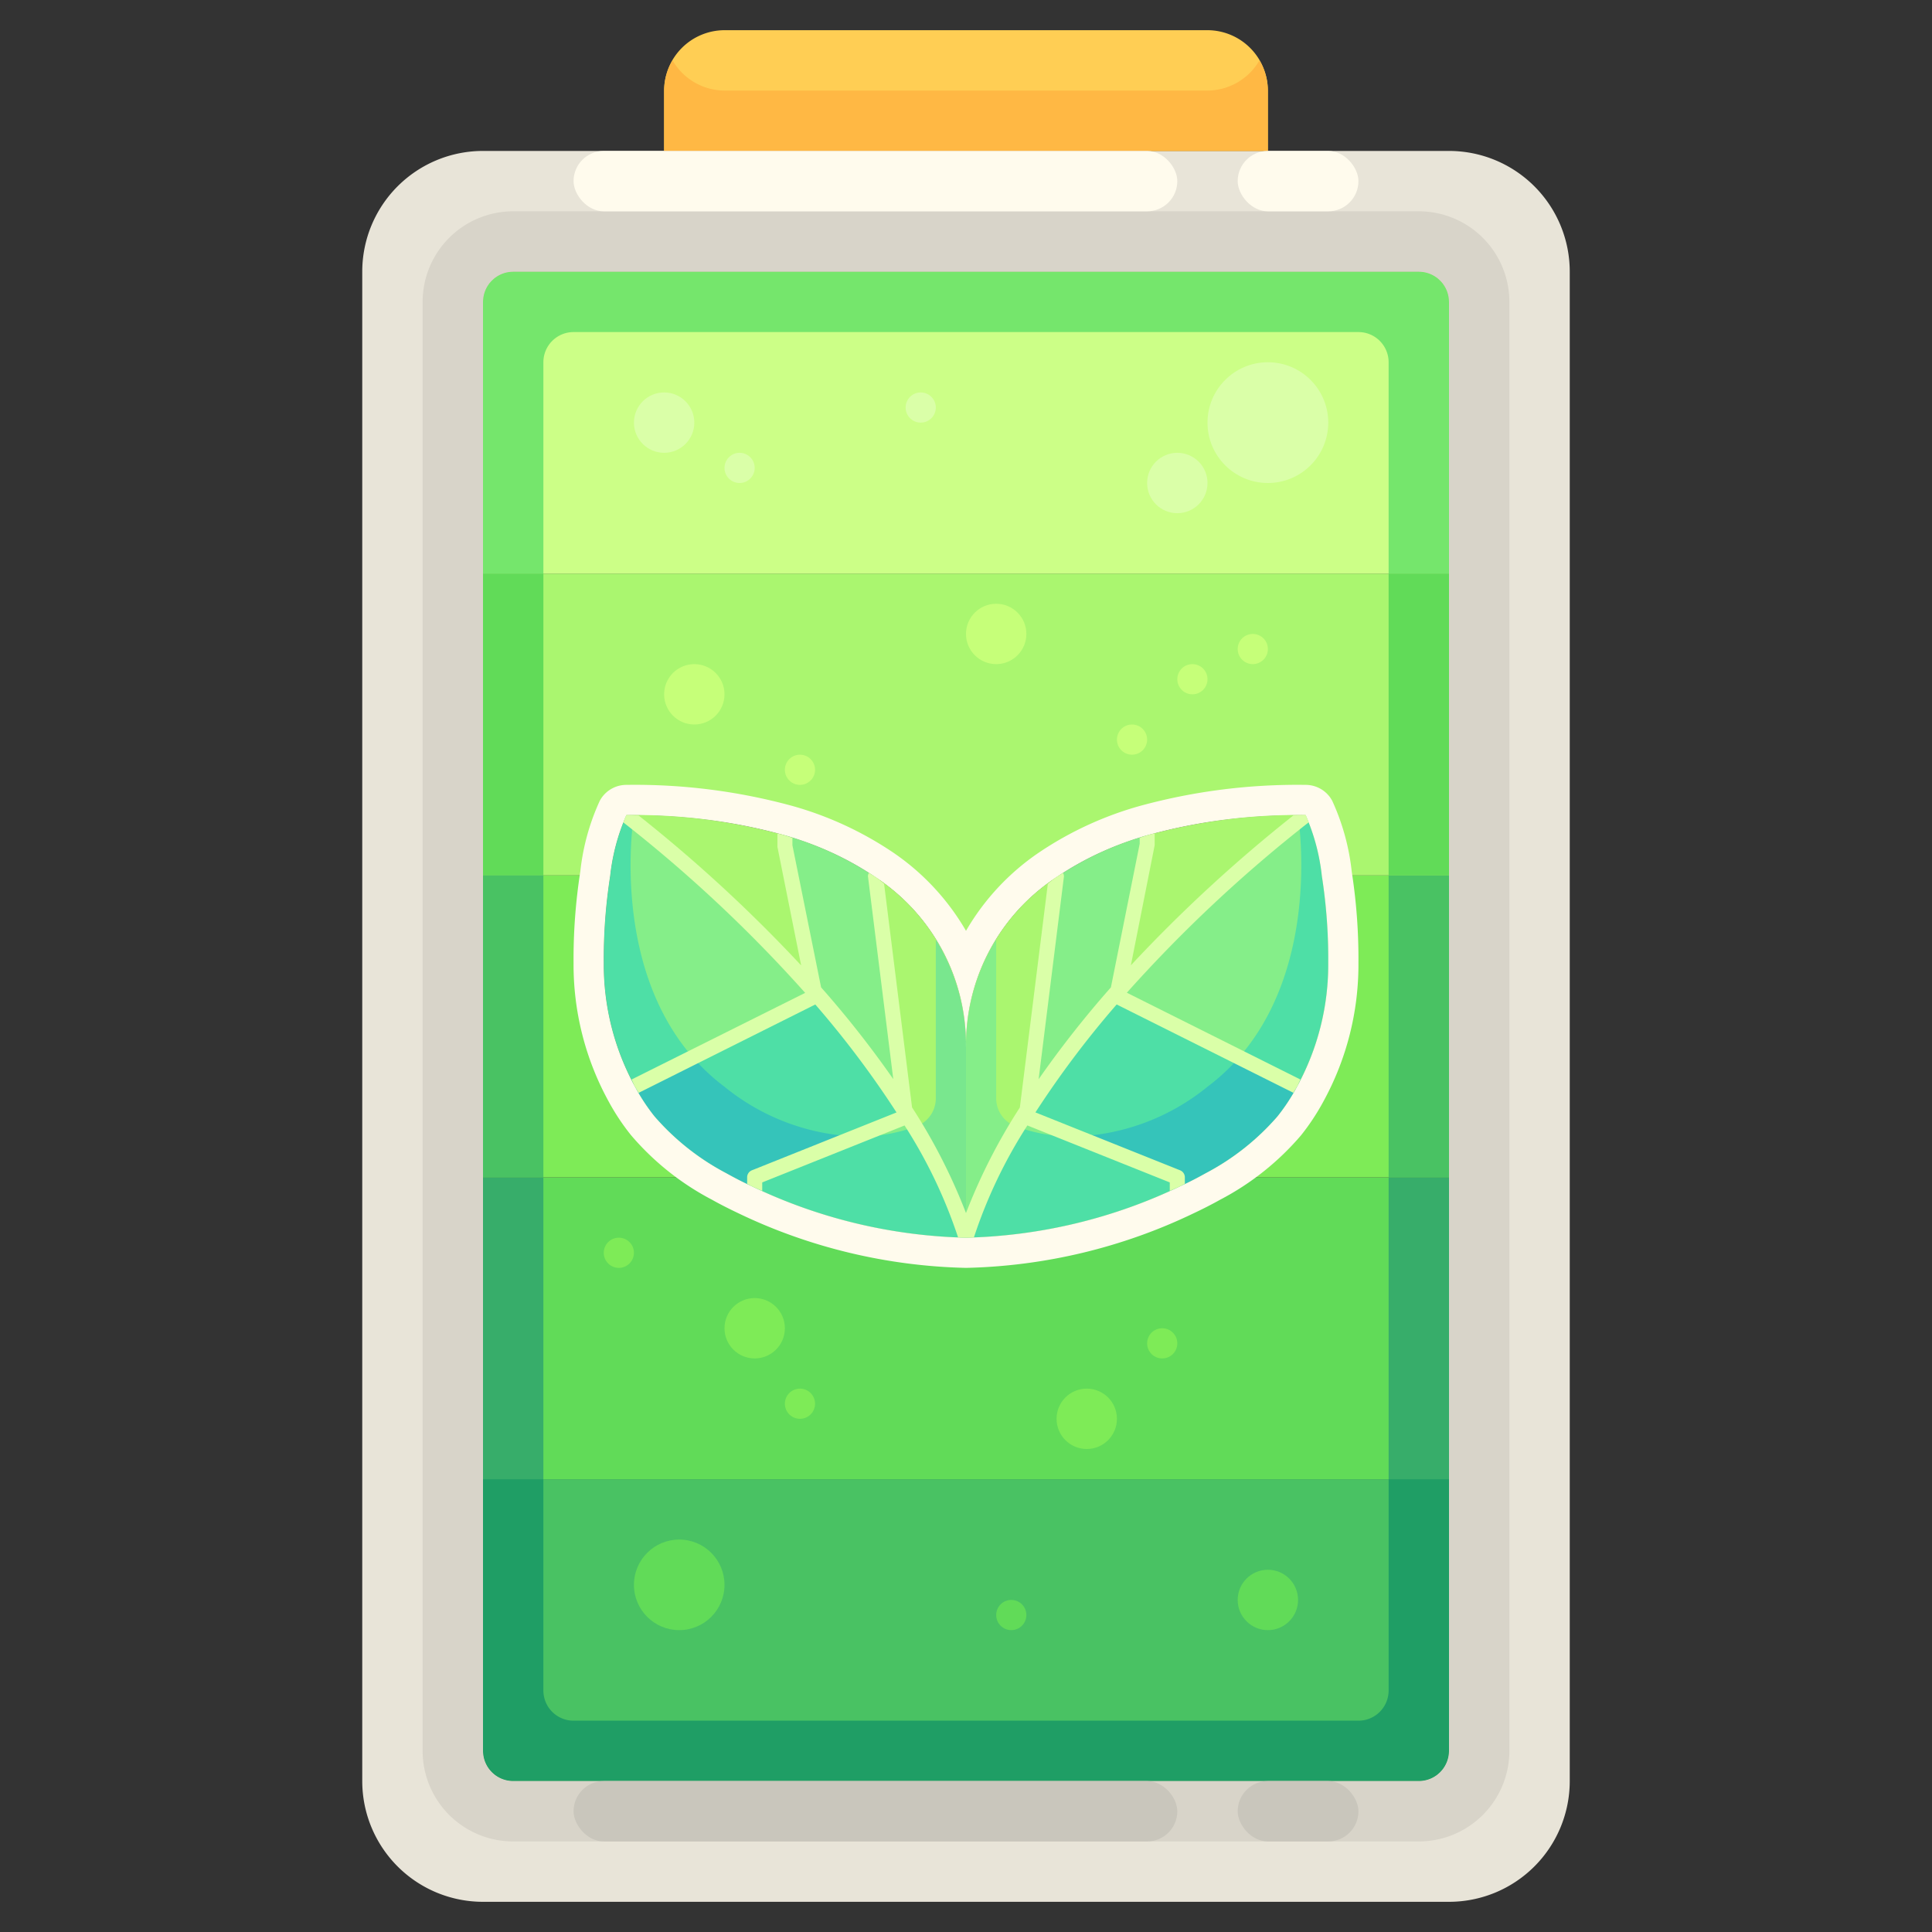 <?xml version="1.0" encoding="UTF-8" standalone="no"?>
<svg
   xmlns:dc="http://purl.org/dc/elements/1.1/"
   xmlns:cc="http://creativecommons.org/ns#"
   xmlns:rdf="http://www.w3.org/1999/02/22-rdf-syntax-ns#"
   xmlns:svg="http://www.w3.org/2000/svg"
   xmlns="http://www.w3.org/2000/svg"
   xmlns:sodipodi="http://sodipodi.sourceforge.net/DTD/sodipodi-0.dtd"
   xmlns:inkscape="http://www.inkscape.org/namespaces/inkscape"
   viewBox="0 0 64 64"
   version="1.1"
   id="svg272"
   sodipodi:docname="niezaleznosc-energetyczna.svg"
   inkscape:version="0.92.4 (5da689c313, 2019-01-14)">
  <rect x="0" y="0" width="64" height="64" fill="#333333" stroke="none"/>
  <defs
     id="defs276" />
  <sodipodi:namedview
     pagecolor="#ffffff"
     bordercolor="#666666"
     borderopacity="1"
     objecttolerance="10"
     gridtolerance="10"
     guidetolerance="10"
     inkscape:pageopacity="0"
     inkscape:pageshadow="2"
     inkscape:window-width="1366"
     inkscape:window-height="705"
     id="namedview274"
     showgrid="false"
     inkscape:zoom="8.375"
     inkscape:cx="32"
     inkscape:cy="32"
     inkscape:window-x="-8"
     inkscape:window-y="123"
     inkscape:window-maximized="1"
     inkscape:current-layer="svg272" />
  <g
     id="_12-save_energy"
     data-name="12-save energy">
    <path
       d="M52,9V59a4,4,0,0,1-4,4H16a4,4,0,0,1-4-4V9a4,4,0,0,1,4-4H48A4,4,0,0,1,52,9ZM48,58V10a1,1,0,0,0-1-1H17a1,1,0,0,0-1,1V58a1,1,0,0,0,1,1H47A1,1,0,0,0,48,58Z"
       style="fill:#e8e4d8"
       id="path145" />
    <path
       d="M42,3V5H22V3a2.006,2.006,0,0,1,2-2H40A2.006,2.006,0,0,1,42,3Z"
       style="fill:#ffce54"
       id="path147" />
    <path
       d="M48,49v9a1,1,0,0,1-1,1H17a1,1,0,0,1-1-1V49Z"
       style="fill:#49c263"
       id="path149" />
    <path
       d="M48,39V49H16V39h8l.07-.13c.25.14.52.28.8.41A17.31,17.31,0,0,0,32,41a17.31,17.31,0,0,0,7.13-1.72c.28-.13.55-.27.8-.41L40,39Z"
       style="fill:#61db58"
       id="path151" />
    <path
       d="M42.97,35.99A8.421,8.421,0,0,0,44,31.9a17.794,17.794,0,0,0-.21-2.87L44,29h4V39H40l-.07-.13a8.175,8.175,0,0,0,2.39-1.89A6.5,6.5,0,0,0,42.97,35.99Z"
       style="fill:#7eeb57"
       id="path153" />
    <path
       d="M29.01,29.06C27.17,27.78,24.45,27,20.75,27a6.772,6.772,0,0,0-.54,2.03L20,29H16V19H48V29H44l-.21.03A6.772,6.772,0,0,0,43.25,27c-3.7,0-6.42.78-8.26,2.06A6.63,6.63,0,0,0,32,34.7,6.63,6.63,0,0,0,29.01,29.06Z"
       style="fill:#aaf66f"
       id="path155" />
    <path
       d="M48,10v9H16V10a1,1,0,0,1,1-1H47A1,1,0,0,1,48,10Z"
       style="fill:#ccff87"
       id="path157" />
    <path
       d="M21.03,35.99a6.5,6.5,0,0,0,.65.99,8.175,8.175,0,0,0,2.39,1.89L24,39H16V29h4l.21.03A17.794,17.794,0,0,0,20,31.9,8.421,8.421,0,0,0,21.03,35.99Z"
       style="fill:#7eeb57"
       id="path159" />
    <path
       d="M25,39l-.13.28c-.28-.13-.55-.27-.8-.41a8.175,8.175,0,0,1-2.39-1.89,6.5,6.5,0,0,1-.65-.99L27,33l-.03-.17a32.244,32.244,0,0,1,3.01,3.97L30,37Z"
       style="fill:#4edfa6"
       id="path161" />
    <path
       d="M39.93,38.87c-.25.14-.52.28-.8.41L39,39l-5-2,.02-.2a32.244,32.244,0,0,1,3.01-3.97L37,33l5.97,2.99a6.5,6.5,0,0,1-.65.99A8.175,8.175,0,0,1,39.93,38.87Z"
       style="fill:#4edfa6"
       id="path163" />
    <path
       d="M29.98,36.8A15.59,15.59,0,0,1,32,41a17.31,17.31,0,0,1-7.13-1.72L25,39l5-2Z"
       style="fill:#85ee89"
       id="path165" />
    <path
       d="M20.75,27a46.98,46.98,0,0,1,6.22,5.83L27,33l-5.97,2.99A8.421,8.421,0,0,1,20,31.9a17.794,17.794,0,0,1,.21-2.87A6.772,6.772,0,0,1,20.75,27Z"
       style="fill:#4edfa6"
       id="path167" />
    <path
       d="M39.13,39.28A17.31,17.31,0,0,1,32,41a15.59,15.59,0,0,1,2.02-4.2L34,37l5,2Z"
       style="fill:#85ee89"
       id="path169" />
    <path
       d="M43.79,29.03A17.794,17.794,0,0,1,44,31.9a8.421,8.421,0,0,1-1.03,4.09L37,33l.03-.17A46.98,46.98,0,0,1,43.25,27,6.772,6.772,0,0,1,43.79,29.03Z"
       style="fill:#85ee89"
       id="path171" />
    <path
       d="M32,34.7V41a15.59,15.59,0,0,0-2.02-4.2l-.97-7.74A6.63,6.63,0,0,1,32,34.7Z"
       style="fill:#aaf66f"
       id="path173" />
    <path
       d="M25.93,27.65l1.04,5.18A46.98,46.98,0,0,0,20.75,27,18.67,18.67,0,0,1,25.93,27.65Z"
       style="fill:#aaf66f"
       id="path175" />
    <path
       d="M29.01,29.06l.97,7.74a32.244,32.244,0,0,0-3.01-3.97l-1.04-5.18A10.451,10.451,0,0,1,29.01,29.06Z"
       style="fill:#85ee89"
       id="path177" />
    <path
       d="M34.02,36.8l.97-7.74a10.451,10.451,0,0,1,3.08-1.41l-1.04,5.18A32.244,32.244,0,0,0,34.02,36.8Z"
       style="fill:#85ee89"
       id="path179" />
    <path
       d="M34.02,36.8A15.59,15.59,0,0,0,32,41V34.7a6.63,6.63,0,0,1,2.99-5.64Z"
       style="fill:#aaf66f"
       id="path181" />
    <path
       d="M38.07,27.65A18.67,18.67,0,0,1,43.25,27a46.98,46.98,0,0,0-6.22,5.83Z"
       style="fill:#aaf66f"
       id="path183" />
    <path
       d="M28.374,37.65A7.358,7.358,0,0,1,24,36a6.831,6.831,0,0,1-1.047-.973l-1.923.963a6.5,6.5,0,0,0,.65.99,8.175,8.175,0,0,0,2.39,1.89c.25.14.52.28.8.41L25,39Z"
       style="fill:#35c4ba"
       id="path185" />
    <path
       d="M40,36a7.358,7.358,0,0,1-4.374,1.65L39,39l.13.28c.28-.13.55-.27.8-.41a8.175,8.175,0,0,0,2.39-1.89,6.5,6.5,0,0,0,.65-.99l-1.923-.963A6.831,6.831,0,0,1,40,36Z"
       style="fill:#35c4ba"
       id="path187" />
    <path
       d="M28.374,37.65,25,39l-.13.28A17.31,17.31,0,0,0,32,41a15,15,0,0,0-1.7-3.67A5.44,5.44,0,0,1,28.374,37.65Z"
       style="fill:#4edfa6"
       id="path189" />
    <path
       d="M26.97,32.83a46.959,46.959,0,0,0-6.124-5.751.984.984,0,0,1,.088.493c-.117,1.379-.169,4.953,2.019,7.455L27,33Z"
       style="fill:#85ee89"
       id="path191" />
    <path
       d="M35.626,37.65a5.44,5.44,0,0,1-1.926-.32A15,15,0,0,0,32,41a17.31,17.31,0,0,0,7.13-1.72L39,39Z"
       style="fill:#4edfa6"
       id="path193" />
    <path
       d="M43.25,27c-.034.027-.062.053-.1.079a.984.984,0,0,0-.088.493c.117,1.379.169,4.953-2.019,7.455l1.923.963A8.421,8.421,0,0,0,44,31.9a17.794,17.794,0,0,0-.21-2.87A6.772,6.772,0,0,0,43.25,27Z"
       style="fill:#4edfa6"
       id="path195" />
    <path
       d="M31,31.125v5.25a.988.988,0,0,1-.62.926l-.08.029A15,15,0,0,1,32,41V34.7A6.677,6.677,0,0,0,31,31.125Z"
       style="fill:#79e78e"
       id="path197" />
    <path
       d="M33.62,37.3a.988.988,0,0,1-.62-.926v-5.25A6.677,6.677,0,0,0,32,34.7V41a15,15,0,0,1,1.7-3.67Z"
       style="fill:#85ee89"
       id="path199" />
    <path
       d="M40,3H24a2,2,0,0,1-1.721-1A1.975,1.975,0,0,0,22,3V5H42V3a1.975,1.975,0,0,0-.279-1A2,2,0,0,1,40,3Z"
       style="fill:#ffb844"
       id="path201" />
    <path
       d="M46,56a1,1,0,0,1-1,1H19a1,1,0,0,1-1-1V49H16v9a1,1,0,0,0,1,1H47a1,1,0,0,0,1-1V49H46Z"
       style="fill:#1f9e65"
       id="path203" />
    <rect
       x="46"
       y="39"
       width="2"
       height="10"
       style="fill:#37ad6a"
       id="rect205" />
    <rect
       x="16"
       y="39"
       width="2"
       height="10"
       style="fill:#37ad6a"
       id="rect207" />
    <rect
       x="46"
       y="29"
       width="2"
       height="10"
       style="fill:#49c263"
       id="rect209" />
    <rect
       x="16"
       y="19"
       width="2"
       height="10"
       style="fill:#61db58"
       id="rect211" />
    <rect
       x="46"
       y="19"
       width="2"
       height="10"
       style="fill:#61db58"
       id="rect213" />
    <path
       d="M47,9H17a1,1,0,0,0-1,1v9h2V12a1,1,0,0,1,1-1H45a1,1,0,0,1,1,1v7h2V10A1,1,0,0,0,47,9Z"
       style="fill:#75e66c"
       id="path215" />
    <rect
       x="16"
       y="29"
       width="2"
       height="10"
       style="fill:#49c263"
       id="rect217" />
    <path
       d="M47,7H17a3,3,0,0,0-3,3V58a3,3,0,0,0,3,3H47a3,3,0,0,0,3-3V10A3,3,0,0,0,47,7Zm1,12V58a1,1,0,0,1-1,1H17a1,1,0,0,1-1-1V10a1,1,0,0,1,1-1H47a1,1,0,0,1,1,1Z"
       style="fill:#d8d4c9"
       id="path219" />
    <path
       d="M44.778,28.875a7.535,7.535,0,0,0-.648-2.351A1,1,0,0,0,43.25,26a19.761,19.761,0,0,0-5.455.688,11.511,11.511,0,0,0-3.372,1.549A7.954,7.954,0,0,0,32,30.835a7.972,7.972,0,0,0-2.422-2.6,11.519,11.519,0,0,0-3.37-1.548A19.759,19.759,0,0,0,20.75,26a1,1,0,0,0-.88.524,7.508,7.508,0,0,0-.646,2.343A18.769,18.769,0,0,0,19,31.9a9.412,9.412,0,0,0,1.151,4.567A7.472,7.472,0,0,0,20.9,37.6a9,9,0,0,0,2.688,2.144c.271.152.563.3.852.437A18.326,18.326,0,0,0,32,42a18.311,18.311,0,0,0,7.551-1.813c.3-.141.595-.292.869-.445A9.009,9.009,0,0,0,43.1,37.607a7.522,7.522,0,0,0,.745-1.13A9.427,9.427,0,0,0,45,31.9,18.793,18.793,0,0,0,44.778,28.875ZM42.97,35.99a6.5,6.5,0,0,1-.65.99,8.175,8.175,0,0,1-2.39,1.89c-.25.14-.52.28-.8.41A17.31,17.31,0,0,1,32,41a17.31,17.31,0,0,1-7.13-1.72c-.28-.13-.55-.27-.8-.41a8.175,8.175,0,0,1-2.39-1.89,6.5,6.5,0,0,1-.65-.99A8.421,8.421,0,0,1,20,31.9a17.794,17.794,0,0,1,.21-2.87A6.772,6.772,0,0,1,20.75,27a18.67,18.67,0,0,1,5.18.65,10.451,10.451,0,0,1,3.08,1.41A6.63,6.63,0,0,1,32,34.7a6.63,6.63,0,0,1,2.99-5.64,10.451,10.451,0,0,1,3.08-1.41A18.67,18.67,0,0,1,43.25,27a6.772,6.772,0,0,1,.54,2.03A17.794,17.794,0,0,1,44,31.9,8.421,8.421,0,0,1,42.97,35.99Z"
       style="fill:#fffbed"
       id="path221" />
    <path
       d="M43.078,35.76l-5.75-2.875a46.635,46.635,0,0,1,6.026-5.646c-.062-.159-.1-.239-.1-.239-.141,0-.27.01-.409.012a48.714,48.714,0,0,0-5.383,4.965L38.25,28v-.394c-.058.016-.123.027-.18.044-.11.031-.21.07-.316.1v.2L36.8,32.708a33.862,33.862,0,0,0-2.394,3.042l.839-6.719a.237.237,0,0,0-.031-.113c-.074.048-.155.092-.227.142-.1.068-.183.144-.276.215l-.927,7.412A19.041,19.041,0,0,0,32,40.184a19.041,19.041,0,0,0-1.787-3.5l-.927-7.412c-.093-.071-.177-.147-.276-.215-.072-.05-.153-.094-.227-.142a.237.237,0,0,0-.031.113l.839,6.719A33.568,33.568,0,0,0,27.2,32.708L26.25,28v-.246c-.108-.034-.209-.072-.32-.1-.056-.016-.12-.028-.177-.043l0,.442.786,3.927a48.787,48.787,0,0,0-5.382-4.964c-.139,0-.268-.012-.409-.012,0,0-.042.08-.1.239a46.463,46.463,0,0,1,6.024,5.647L20.922,35.76c.039.075.067.156.108.23s.084.141.126.212l5.852-2.927a31.953,31.953,0,0,1,2.69,3.576l-4.791,1.917A.25.25,0,0,0,24.75,39v.218c.042.02.078.042.12.062.123.059.254.114.38.171v-.282l4.715-1.886a16.3,16.3,0,0,1,1.773,3.708c.087,0,.176.009.262.009s.175-.008.262-.009a16.178,16.178,0,0,1,1.771-3.709l4.717,1.887v.282c.126-.057.257-.112.38-.171.042-.02.078-.042.12-.062V39a.251.251,0,0,0-.157-.232L34.3,36.85a31.943,31.943,0,0,1,2.691-3.576L42.845,36.2c.041-.071.086-.139.125-.212S43.039,35.835,43.078,35.76Z"
       style="fill:#daffa8"
       id="path223" />
    <rect
       x="19"
       y="59"
       width="20"
       height="2"
       rx="1"
       ry="1"
       style="fill:#c9c6bc"
       id="rect225" />
    <rect
       x="41"
       y="59"
       width="4"
       height="2"
       rx="1"
       ry="1"
       style="fill:#c9c6bc"
       id="rect227" />
    <rect
       x="19"
       y="5"
       width="20"
       height="2"
       rx="1"
       ry="1"
       style="fill:#fffbed"
       id="rect229" />
    <rect
       x="41"
       y="5"
       width="4"
       height="2"
       rx="1"
       ry="1"
       style="fill:#fffbed"
       id="rect231" />
    <circle
       cx="39"
       cy="16"
       r="1"
       style="fill:#daffa8"
       id="circle233" />
    <circle
       cx="23"
       cy="23"
       r="1"
       style="fill:#c6ff79"
       id="circle235" />
    <circle
       cx="25"
       cy="44"
       r="1"
       style="fill:#7eeb57"
       id="circle237" />
    <circle
       cx="36"
       cy="47"
       r="1"
       style="fill:#7eeb57"
       id="circle239" />
    <circle
       cx="22"
       cy="14"
       r="1"
       style="fill:#daffa8"
       id="circle241" />
    <circle
       cx="42"
       cy="53"
       r="1"
       style="fill:#61db58"
       id="circle243" />
    <circle
       cx="26.5"
       cy="25.5"
       r="0.5"
       style="fill:#c6ff79"
       id="circle245" />
    <circle
       cx="33"
       cy="21"
       r="1"
       style="fill:#c6ff79"
       id="circle247" />
    <circle
       cx="30.5"
       cy="13.5"
       r="0.5"
       style="fill:#daffa8"
       id="circle249" />
    <circle
       cx="33.5"
       cy="53.5"
       r="0.5"
       style="fill:#61db58"
       id="circle251" />
    <circle
       cx="24.5"
       cy="15.5"
       r="0.5"
       style="fill:#daffa8"
       id="circle253" />
    <circle
       cx="38.5"
       cy="44.5"
       r="0.5"
       style="fill:#7eeb57"
       id="circle255" />
    <circle
       cx="41.5"
       cy="21.5"
       r="0.5"
       style="fill:#c6ff79"
       id="circle257" />
    <circle
       cx="20.5"
       cy="41.5"
       r="0.5"
       style="fill:#7eeb57"
       id="circle259" />
    <circle
       cx="39.5"
       cy="22.5"
       r="0.5"
       style="fill:#c6ff79"
       id="circle261" />
    <circle
       cx="37.5"
       cy="24.5"
       r="0.5"
       style="fill:#c6ff79"
       id="circle263" />
    <circle
       cx="26.5"
       cy="46.5"
       r="0.5"
       style="fill:#7eeb57"
       id="circle265" />
    <circle
       cx="22.5"
       cy="52.5"
       r="1.5"
       style="fill:#61db58"
       id="circle267" />
    <circle
       cx="42"
       cy="14"
       r="2"
       style="fill:#daffa8"
       id="circle269" />
  </g>
</svg>
